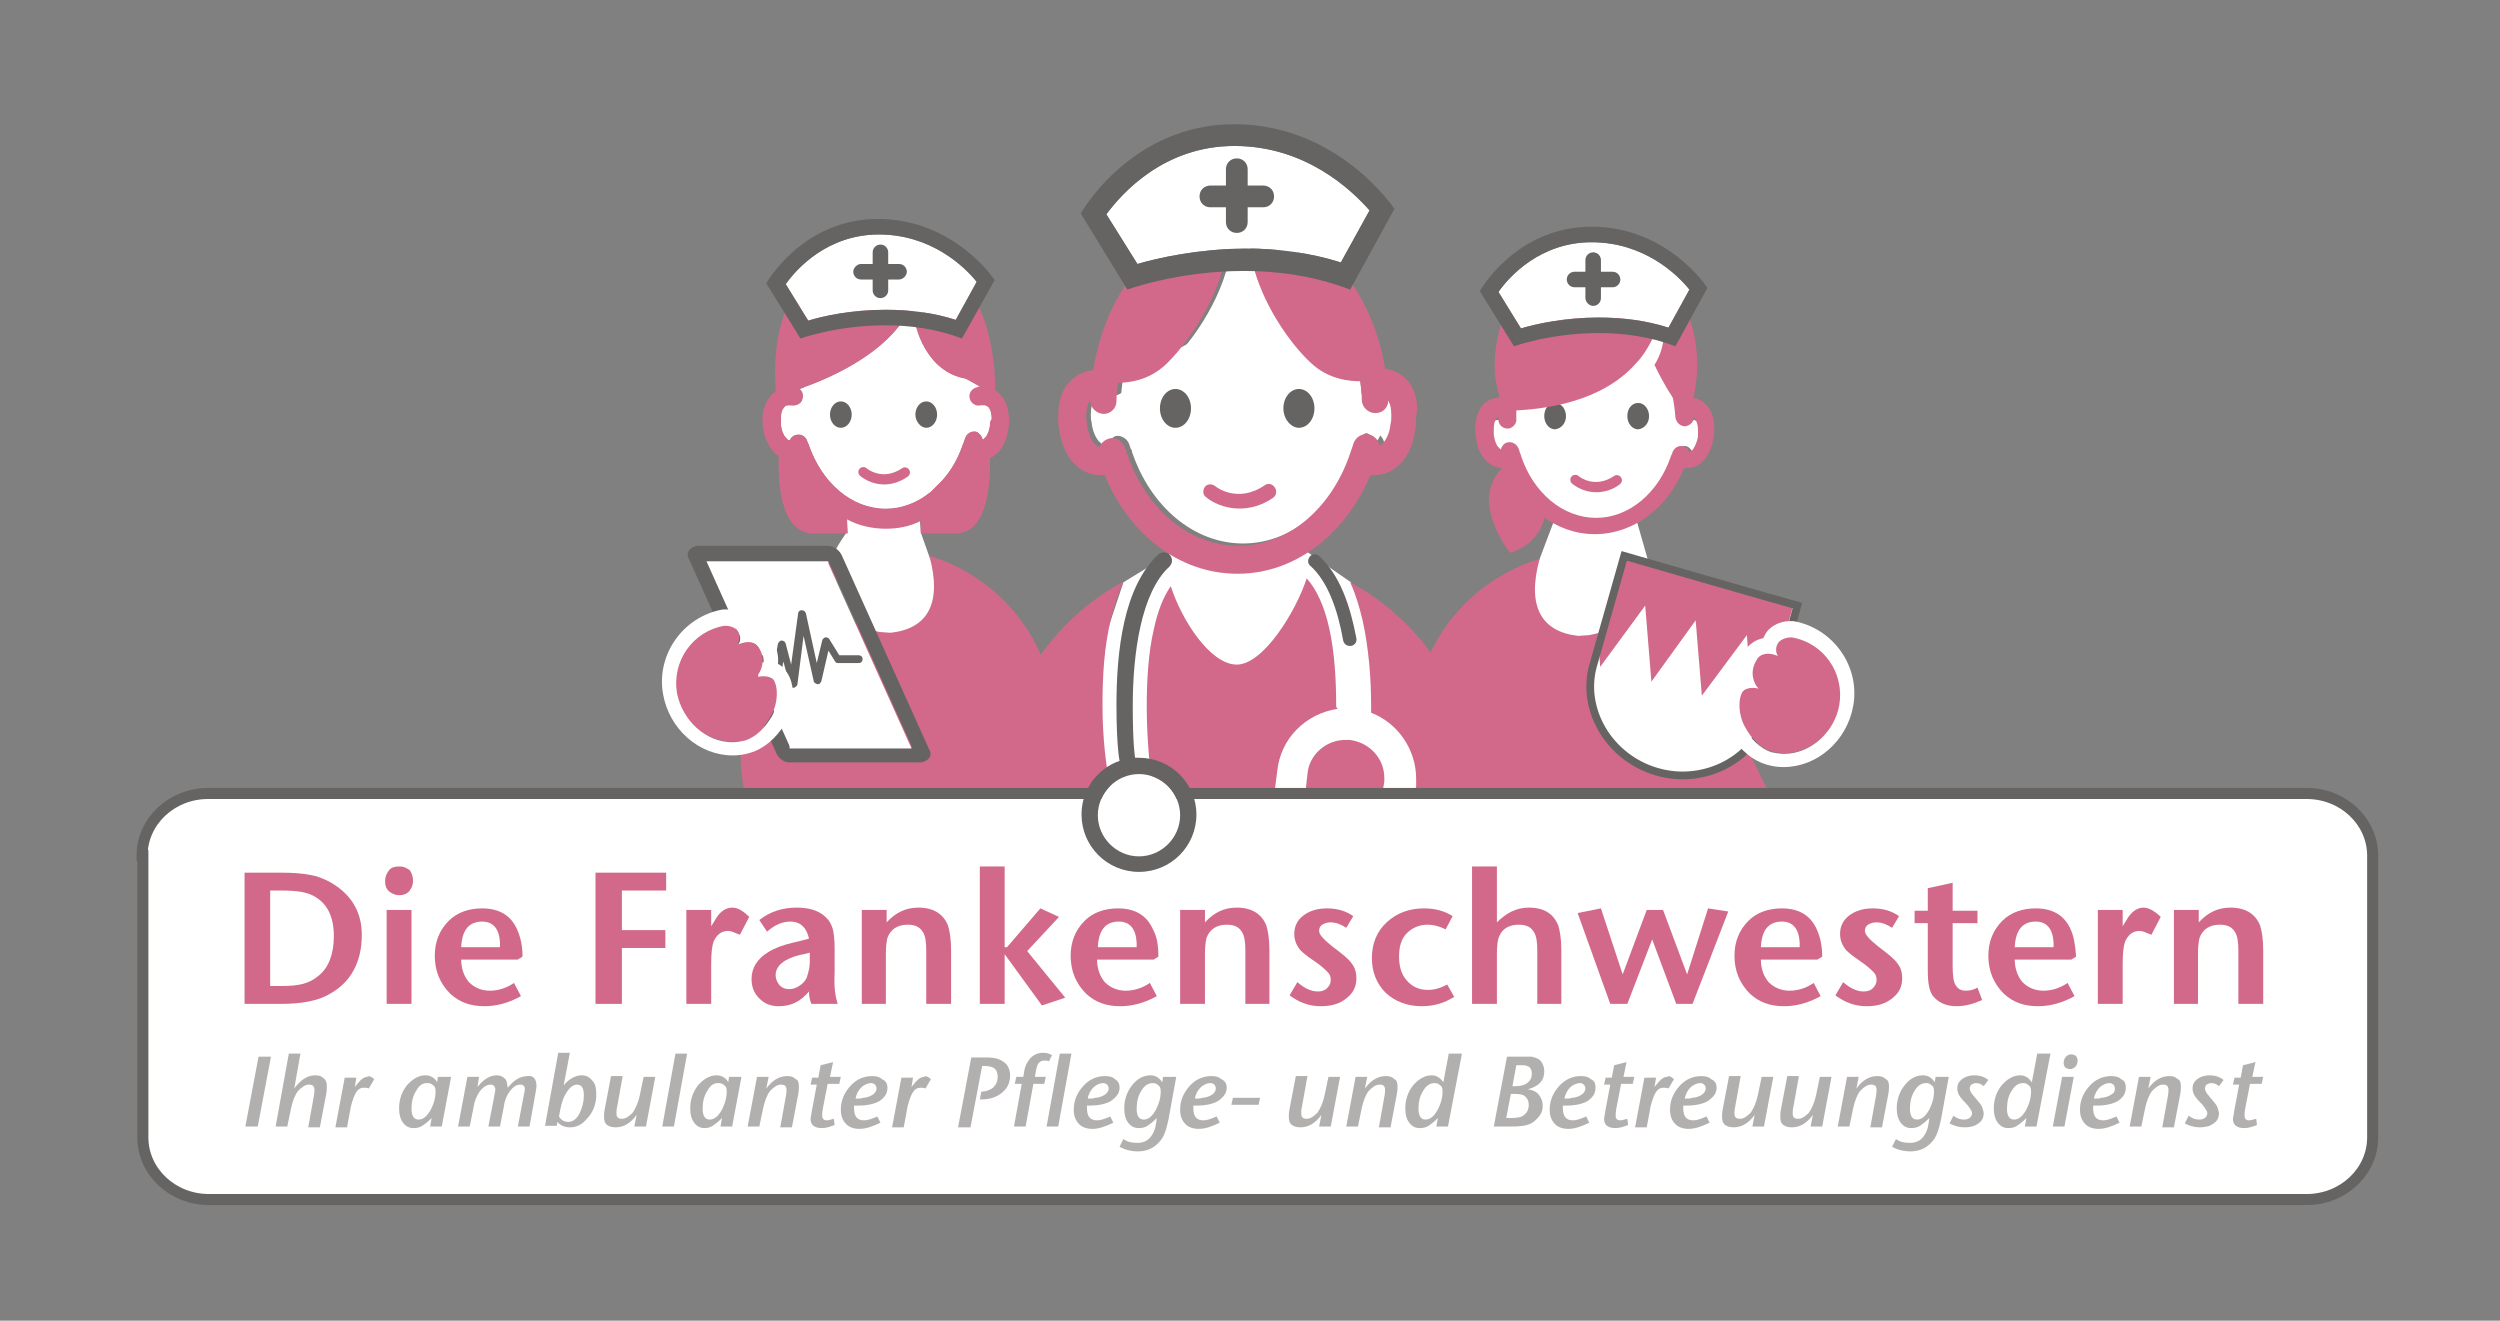 <?xml version="1.0" encoding="UTF-8"?>
<svg xmlns="http://www.w3.org/2000/svg" xmlns:xlink="http://www.w3.org/1999/xlink" version="1.1" id="Ebene_1" x="0px" y="0px" viewBox="0 0 322 170.1" xml:space="preserve">
<rect x="0" y="0" width="322" height="170.1" fill="#808080" stroke="none"/>
<g>
	<path fill="#FFFFFF" d="M18.3,110.2c0-4.4,3.8-8,8.5-8h270.3c4.7,0,8.5,3.6,8.5,8v36.3c0,4.4-3.8,8-8.5,8H26.9   c-4.7,0-8.5-3.6-8.5-8V110.2z"></path>
</g>
<polygon fill="#FFFFFF" points="144.7,75 150.9,71.2 168.1,70.9 174,75 186.2,96.2 185.7,105.6 161.1,107.5 137.6,105 138.3,94.2   "></polygon>
<path fill="#FFFFFF" d="M109,66.7l0.1,1.8c0,0-1.4,1.9-1.8,3.1c-0.4,1.3,5.7,12,5.7,12l4.3-1.3l5.2-6.1l-2.8-4.5l-1.1-3.1l-0.2-2.8  L109,66.7z"></path>
<path fill="#FFFFFF" d="M200.3,66.7l-2,5.3c0,0-1.6,3.4-2,4.5c-0.4,1.3-2.4,10.7-2.4,10.7l12.7-5l5.2-6.1l1.7,0.4l-2.8-9.8l-3-1  L200.3,66.7z"></path>
<g>
	<path fill="#D2698A" d="M135.5,89.7c-1.1-8.6-7.7-15.7-15.8-18.1c1.7,6.2-0.3,9.4-5,9.9l-1.4-0.1c-4.6-0.8-6.5-3.6-5.1-9.7   c-8.3,2.4-14.5,9.8-15.3,18.6c-0.2,2.1,1.8,2,1.8,2h4c0.6-1.4-3.3-2.8-3.3-2.8s-0.5,12.9,1,12.9c1.5,0,25.9-0.7,27.9-0.7   s7.4-0.1,10.1,0.7l-1-10.1C133.2,92.3,135.8,92.5,135.5,89.7"></path>
</g>
<g>
	<path fill="#656463" d="M119.8,96.8l-11.3-25.1c-0.3-0.8-1.1-1.4-1.9-1.4H90c-0.9,0-1.6,0.7-1.4,1.4l11.3,25.1   c0.3,0.9,1.1,1.4,1.8,1.4h16.8C119.2,98.2,120.1,97.6,119.8,96.8 M101.8,96.3L101.8,96.3l-0.1-0.2l0-0.1L91,72.3h15.6   c0.1,0,0.1,0.1,0.2,0.2l10.7,23.8H101.8z"></path>
</g>
<g>
	<path fill="#FFFFFF" d="M127.5,54.7c-0.1,0.7-0.3,1.3-0.6,1.6c-0.1,0.1-0.2,0.2-0.3,0.3c-0.1-0.4-0.4-0.8-0.8-1   c-0.6-0.2-1.3,0.2-1.5,0.8c-0.2,0.5-0.2,0.7-0.3,0.8c-0.6,1.8-1.5,3.4-2.7,4.7l-1.4,1.4c-1.7,1.4-3.7,2.2-5.8,2.2   c-4.4,0-8.2-3.3-9.9-8.2c0-0.1,0-0.1-0.1-0.2c0-0.1-0.1-0.2-0.1-0.3c-0.2-0.6-0.8-1-1.5-0.8c-0.4,0.1-0.7,0.4-0.8,0.7   c-0.2,0-0.3-0.2-0.5-0.4c-0.3-0.3-0.5-0.9-0.6-1.6c0-0.2,0-0.5,0-0.7c0-0.6,0.1-1.1,0.3-1.4c0.2-0.3,0.3-0.4,0.6-0.4   c0.1,0,0.1,0,0.2,0c0.1,0,0.2,0,0.3,0c0.6,0.1,1.3-0.3,1.4-0.9c0.1-0.5-0.1-0.9-0.4-1.2c3.8-1.3,10.3-4.2,13.4-8.9   c0,0,1.3-2,1.8-3.5c0.1-0.4,0.7-1.1,1.3-0.8c0.6,0.3,0.1,2.6-1.6,4.9c0,0,1.2,6.1,6.5,7l1.8,1c-0.1,0-0.3,0-0.4,0.1   c-0.6,0.1-1.1,0.8-0.9,1.4c0.1,0.6,0.8,1.1,1.4,0.9c0.1,0,0.2,0,0.3,0l0.2,0c0.3,0.1,0.4,0.1,0.6,0.4c0.2,0.3,0.3,0.8,0.3,1.4   C127.5,54.2,127.5,54.4,127.5,54.7"></path>
</g>
<g>
	<path fill="#FFFFFF" d="M106.6,72.3H91l10.7,23.8l0,0.1l0,0.1l0,0.1h15.7l-10.7-23.8C106.7,72.4,106.7,72.3,106.6,72.3"></path>
</g>
<g>
	<path fill="#1D1D1B" d="M102,53.7c-0.7,0-1.2-0.6-1.1-1.3c0.1-2.1,0.5-4.2,1.2-6.1v0c0.2-0.6,0.9-1,1.5-0.7c0.6,0.2,1,0.9,0.7,1.5   c-0.6,1.7-1,3.6-1.1,5.4C103.3,53.2,102.7,53.7,102,53.7L102,53.7"></path>
</g>
<g>
	<path fill="#D2698A" d="M124.8,52.5c-0.1-2.1-0.5-4.2-1.3-6c-0.2-0.6,0.1-1.3,0.7-1.6s1.3,0.1,1.6,0.7c0.8,2.1,1.3,4.4,1.4,6.8   c0,0.7-0.5,1.2-1.1,1.3l-0.1,0C125.4,53.7,124.8,53.2,124.8,52.5"></path>
</g>
<g>
	<path fill="#D2698A" d="M129.3,51.4c-0.3-0.4-0.6-0.8-1.1-1.1c0-3.4-0.7-18.3-13.5-18.3c-15,0-15.1,12.9-14.8,18.4   c-0.4,0.3-0.8,0.7-1,1.1c-0.5,0.8-0.7,1.7-0.7,2.6c0,0.3,0,0.7,0.1,1c0.1,1,0.5,2,1.1,2.8c0.2,0.3,0.6,0.6,0.9,0.9   c-0.1,2.5,0,9.9,4.4,9.9h4.5l-0.1-1.8c1.5,0.8,3.2,1.2,5,1.2c1.6,0,3.1-0.3,4.5-1l0,1.6h4.5c4.3,0,4.5-7.1,4.4-9.7   c0.5-0.2,1-0.6,1.3-1c0.6-0.8,0.9-1.7,1.1-2.8c0-0.3,0.1-0.7,0.1-1C129.9,53.1,129.8,52.2,129.3,51.4 M127.5,54.7   c-0.1,0.7-0.3,1.3-0.6,1.6c-0.1,0.1-0.2,0.2-0.3,0.3c-0.1-0.4-0.4-0.8-0.8-1c-0.6-0.2-1.3,0.2-1.5,0.8c-0.2,0.5-0.2,0.7-0.3,0.8   c-0.6,1.8-1.5,3.4-2.7,4.7l-1.4,1.4c-1.7,1.4-3.7,2.2-5.8,2.2c-4.4,0-8.2-3.3-9.9-8.2c0-0.1,0-0.1-0.1-0.2c0-0.1-0.1-0.2-0.1-0.3   c-0.2-0.6-0.8-1-1.5-0.8c-0.4,0.1-0.7,0.4-0.8,0.7c-0.2,0-0.3-0.2-0.5-0.4c-0.3-0.3-0.5-0.9-0.6-1.6c0-0.2,0-0.5,0-0.7   c0-0.6,0.1-1.1,0.3-1.4c0.2-0.3,0.3-0.4,0.6-0.4c0.1,0,0.1,0,0.2,0c0.1,0,0.2,0,0.3,0c0.6,0.1,1.3-0.3,1.4-0.9   c0.1-0.5-0.1-0.9-0.4-1.2c3.8-1.3,10.3-4.2,13.4-8.9c0,0,1.3-2,1.8-3.5c0.1-0.4,0.7-1.1,1.3-0.8c0.6,0.3,0.1,2.6-1.6,4.9   c0,0,1.2,6.1,6.5,7l1.8,1c-0.1,0-0.3,0-0.4,0.1c-0.6,0.1-1.1,0.8-0.9,1.4c0.1,0.6,0.8,1.1,1.4,0.9c0.1,0,0.2,0,0.3,0l0.2,0   c0.3,0.1,0.4,0.1,0.6,0.4c0.2,0.3,0.3,0.8,0.3,1.4C127.5,54.2,127.5,54.4,127.5,54.7"></path>
</g>
<g>
	<path fill="#656463" d="M110.6,85.4c0.3,0,0.5-0.2,0.5-0.5c0-0.3-0.2-0.5-0.5-0.5h-2.5l-1.3-2.1c-0.1-0.2-0.5-0.3-0.7-0.1   c-0.1,0.1-0.2,0.2-0.2,0.3l-0.7,2.9l-1.4-6.4c-0.1-0.3-0.3-0.4-0.6-0.4c-0.2,0-0.4,0.2-0.4,0.4l-0.9,6.6l-0.7-2.7   c-0.1-0.3-0.3-0.4-0.6-0.4c-0.2,0.1-0.3,0.2-0.4,0.4l-0.5,2.8l-0.5-1c-0.1-0.2-0.3-0.3-0.4-0.3H96c-0.2-0.3-0.5-0.5-0.9-0.5   c-0.6,0-1,0.5-1,1c0,0.6,0.5,1,1,1c0.4,0,0.8-0.2,0.9-0.6h2.5l1,2.1h0c0.1,0.1,0.2,0.2,0.4,0.3c0.3,0.1,0.5-0.1,0.6-0.4l0.4-2.1   l0.8,3h0c0,0.2,0.2,0.3,0.4,0.4c0.3,0,0.5-0.2,0.6-0.4l0.8-6.3l1.3,5.8c0,0.2,0.2,0.3,0.4,0.4c0.3,0.1,0.5-0.1,0.6-0.4l0.9-3.9   l0.8,1.3c0.1,0.2,0.2,0.3,0.4,0.3H110.6z"></path>
</g>
<g>
	<path fill="#D2698A" d="M98.2,87c-0.4,0-0.7,0.1-0.7,0.1c0.5-0.6,1.2-2.1,0.3-3.6c-0.4-0.7-1-0.9-1.5-0.9c-0.7,0-1.3,0.3-1.3,0.3   c0.3-0.4,0.4-1.3-0.2-1.9c-0.4-0.4-1.1-0.5-1.4-0.5c-0.1,0-0.2,0-0.2,0c-4.1,0.7-6.8,4.6-6.1,8.7c0.6,3.5,3.7,6.3,7.1,6.3   c0.5,0,1.1-0.1,1.6-0.2c1.6-0.4,2.8-1.8,3.5-3.1c0.9-1.5,1-3.7,0.3-4.7C99.3,87.1,98.7,87,98.2,87"></path>
</g>
<g>
	<path fill="#FFFFFF" d="M101.2,86.4c-0.3-0.4-0.6-0.7-1-0.9c0.1-1-0.1-2-0.7-3c-0.6-1-1.5-1.6-2.5-1.8c-0.2-0.4-0.4-0.8-0.7-1.1   c-0.9-0.9-2.1-1.1-2.7-1.1c-0.2,0-0.3,0-0.3,0l-0.1,0l-0.1,0c-5.1,0.9-8.6,5.8-7.7,10.9c0.8,4.5,4.6,7.9,9,7.9   c0.7,0,1.4-0.1,2.1-0.3c1.8-0.5,3.4-1.8,4.7-3.9C102.4,91,102.5,88,101.2,86.4 M99.4,92.3c-0.8,1.3-1.9,2.6-3.5,3.1   c-0.5,0.1-1.1,0.2-1.6,0.2c-3.4,0-6.4-2.8-7.1-6.3c-0.7-4.1,2-8,6.1-8.7c0,0,0.1,0,0.2,0c0.3,0,0.9,0.1,1.4,0.5   c0.6,0.6,0.5,1.5,0.2,1.9c0,0,0.6-0.3,1.3-0.3c0.5,0,1.2,0.2,1.5,0.9c0.9,1.5,0.3,3-0.3,3.6c0,0,0.3-0.1,0.7-0.1   c0.5,0,1.1,0.1,1.5,0.6C100.4,88.5,100.3,90.7,99.4,92.3"></path>
</g>
<g>
	<path fill="#FFFFFF" d="M127.5,54.7c-0.1,0.7-0.3,1.3-0.6,1.6c-0.1,0.1-0.2,0.2-0.3,0.3c-0.1-0.4-0.4-0.8-0.8-1   c-0.6-0.2-1.3,0.2-1.5,0.8c-0.2,0.5-0.2,0.7-0.3,0.8c-0.6,1.8-1.5,3.4-2.7,4.7l-1.4,1.4c-1.7,1.4-3.7,2.2-5.8,2.2   c-4.4,0-8.2-3.3-9.9-8.2c0-0.1,0-0.1-0.1-0.2c0-0.1-0.1-0.2-0.1-0.3c-0.2-0.6-0.8-1-1.5-0.8c-0.4,0.1-0.7,0.4-0.8,0.7   c-0.2,0-0.3-0.2-0.5-0.4c-0.3-0.3-0.5-0.9-0.6-1.6c0-0.2,0-0.5,0-0.7c0-0.6,0.1-1.1,0.3-1.4c0.2-0.3,0.3-0.4,0.6-0.4   c0.1,0,0.1,0,0.2,0c0.1,0,0.2,0,0.3,0c0.6,0.1,1.3-0.3,1.4-0.9c0.1-0.5-0.1-0.9-0.4-1.2c3.8-1.3,10.3-4.2,13.4-8.9   c0,0,1.3-2,1.8-3.5c0.1-0.4,0.7-1.1,1.3-0.8c0.6,0.3,0.1,2.6-1.6,4.9c0,0,1.2,6.1,6.5,7l1.8,1c-0.1,0-0.3,0-0.4,0.1   c-0.6,0.1-1.1,0.8-0.9,1.4c0.1,0.6,0.8,1.1,1.4,0.9c0.1,0,0.2,0,0.3,0l0.2,0c0.3,0.1,0.4,0.1,0.6,0.4c0.2,0.3,0.3,0.8,0.3,1.4   C127.5,54.2,127.5,54.4,127.5,54.7"></path>
</g>
<g>
	<path fill="#D2698A" d="M113.9,62.4c-1.4,0-2.5-0.6-3.1-1.1c-0.3-0.2-0.3-0.7-0.1-0.9c0.2-0.3,0.7-0.3,0.9-0.1   c0.1,0.1,2.1,1.7,4.6,0c0.3-0.2,0.7-0.1,0.9,0.2c0.2,0.3,0.1,0.7-0.2,0.9C115.9,62.1,114.8,62.4,113.9,62.4"></path>
</g>
<g>
	<path fill="#4B2541" d="M112.4,37.4v-4.9c0-0.6,0.5-1,1-1c0.6,0,1,0.5,1,1v4.9c0,0.6-0.5,1-1,1C112.8,38.4,112.4,37.9,112.4,37.4"></path>
</g>
<g>
	<path fill="#4B2541" d="M110.9,36c-0.6,0-1-0.5-1-1s0.5-1,1-1h4.9c0.6,0,1,0.5,1,1s-0.5,1-1,1H110.9z"></path>
</g>
<g>
	<path fill="#FFFFFF" d="M104.1,41.3l-2.9-4.7c1.4-2,5.4-6.4,12-6.4c6.7,0,11,4.1,12.6,6.1l-2.7,4.9c-2.8-0.9-5.8-1.3-9-1.3   C109.7,39.9,106,40.7,104.1,41.3"></path>
</g>
<g>
	<path fill="#FFFFFF" d="M178.3,54.3c-0.1,1-0.5,1.8-0.8,2.3c-0.2,0.2-0.3,0.3-0.5,0.4c-0.1-0.6-0.5-1.1-1.2-1.3   c-0.9-0.3-1.8,0.2-2.1,1.1c-0.2,0.7-0.3,1-0.4,1.1c-0.8,2.5-2.1,4.7-3.7,6.5l-1.9,1.9c-2.3,1.9-5.1,3-8,3c-6,0-11.3-4.5-13.6-11.2   c0-0.1-0.1-0.1-0.1-0.3c0-0.1-0.1-0.3-0.1-0.5c-0.2-0.9-1.2-1.4-2-1.2c-0.5,0.1-0.9,0.5-1.1,1c-0.2-0.1-0.4-0.2-0.7-0.5   c-0.3-0.4-0.7-1.3-0.8-2.3c0-0.3-0.1-0.6-0.1-0.9c0-0.8,0.2-1.5,0.4-1.9c0.3-0.4,0.4-0.5,0.9-0.6c0.1,0,0.2,0,0.2,0   c0.1,0,0.2,0,0.4,0c0.9,0.2,1.8-0.4,2-1.3c0.1-0.6-0.1-1.2-0.6-1.6c5.3-1.8,14.1-5.7,18.4-12.3c0,0,1.8-2.8,2.4-4.9   c0.2-0.6,1-1.5,1.8-1.1c0.9,0.5,0.2,3.6-2.2,6.8c0,0,1.7,8.4,9,9.6l2.5,1.4c-0.2,0-0.4,0-0.6,0.1c-0.9,0.2-1.5,1.1-1.3,2   c0.2,0.9,1.1,1.5,2,1.3c0.1,0,0.2,0,0.4,0c0.1,0,0.1,0,0.2,0c0.4,0.1,0.6,0.2,0.8,0.6c0.2,0.4,0.4,1.1,0.4,1.9   C178.4,53.6,178.4,54,178.3,54.3"></path>
</g>
<g>
	<path fill="#FFFFFF" d="M178.8,51.5c-0.1,0.9-0.8,1.6-1.6,1.6l-0.1,0c-0.9,0-1.7-0.7-1.7-1.7c0-0.8-0.1-1.6-0.2-2.4   c-1.1,0-4-0.1-6.4-2.4c-2.9-2.7-7.2-8.9-7.8-15c-0.4,0-0.8-0.1-1.2-0.1c-0.4,0-0.8,0-1.2,0.1c-0.6,6.1-4.9,12.3-7.8,15   c-2.3,2.2-5.1,2.4-6.2,2.4c-0.1,0.8-0.2,1.6-0.2,2.4c-0.1,1-0.9,1.7-1.8,1.6c-0.9-0.1-1.6-0.8-1.6-1.8c0,0.1-0.1,0.1-0.1,0.2   c-0.2,0.4-0.4,1.1-0.4,2c0,0.3,0,0.7,0.1,1c0.1,1.1,0.5,1.9,0.9,2.4c0.3,0.3,0.5,0.5,0.7,0.5c0.2-0.5,0.6-0.9,1.2-1.1   c0.9-0.3,1.9,0.3,2.1,1.2c0.1,0.2,0.1,0.4,0.2,0.5c0.1,0.1,0.1,0.1,0.1,0.3c2.4,7.1,8,11.8,14.3,11.8c6.3,0,11.9-4.7,14.4-11.9   c0-0.1,0.2-0.4,0.4-1.2c0.3-0.9,1.2-1.4,2.2-1.2c0.7,0.2,1.1,0.8,1.2,1.4c0.2-0.1,0.3-0.2,0.5-0.4c0.4-0.5,0.7-1.3,0.9-2.4   c0-0.3,0.1-0.7,0.1-1C179.2,52.7,179,51.9,178.8,51.5L178.8,51.5"></path>
</g>
<g>
	<path fill="#656463" d="M169.9,71.6c-0.4-0.3-0.9-0.3-1.2,0.1c-0.3,0.4-0.3,0.9,0.1,1.2c2.2,2,3.5,5.6,4.2,9.6   c0.1,0.4,0.4,0.7,0.9,0.7l0.1,0c0.5-0.1,0.8-0.5,0.7-1h0C173.9,78,172.6,74.1,169.9,71.6"></path>
</g>
<g>
	<path fill="#D2698A" d="M181.8,49.7c-0.7-1.1-1.9-2.1-3.4-2.2h0c-0.7-4.4-2.4-8.5-4.9-11.9c-0.1,0-0.1,0-0.2,0c-4-0.7-8-1.5-12-1.9   c1.2,5.4,4.9,10.6,7.5,13c2.4,2.3,5.3,2.4,6.4,2.4c0.1,0.8,0.2,1.6,0.2,2.4c0,0.9,0.8,1.7,1.7,1.7l0.1,0c0.9,0,1.6-0.7,1.6-1.6l0,0   c0.3,0.4,0.4,1.1,0.4,2c0,0.3,0,0.7-0.1,1c-0.1,1.1-0.5,1.9-0.9,2.4c-0.2,0.2-0.3,0.3-0.5,0.4c-0.1-0.6-0.6-1.2-1.2-1.4   c-0.9-0.3-1.9,0.2-2.2,1.2c-0.2,0.7-0.4,1.1-0.4,1.2c-2.4,7.1-8,11.9-14.4,11.9c-6.3,0-11.9-4.7-14.3-11.8   c-0.1-0.1-0.1-0.1-0.1-0.3c0-0.1-0.1-0.3-0.2-0.5c-0.3-0.9-1.2-1.5-2.1-1.2c-0.6,0.2-1,0.6-1.2,1.1c-0.2-0.1-0.4-0.2-0.7-0.5   c-0.4-0.5-0.7-1.3-0.9-2.4c0-0.3-0.1-0.7-0.1-1c0-0.9,0.2-1.6,0.4-2c0.1-0.1,0.1-0.1,0.1-0.2c0,0.9,0.7,1.7,1.6,1.8   c1,0.1,1.8-0.7,1.8-1.6c0-0.8,0.1-1.6,0.2-2.4c1.2,0,3.9-0.2,6.2-2.4c2.6-2.5,6.3-7.7,7.5-13.2c-3.7-0.1-7.4,0.3-11,1.6   c-0.3,0.1-0.6,0.1-0.8,0.1c-0.1,0.1-0.2,0.2-0.3,0.4c-2.5,3.4-4.1,7.5-4.8,11.9l-0.2,0c-1.5,0.2-2.7,1.1-3.4,2.2   c-0.7,1.1-0.9,2.5-0.9,3.8c0,0.5,0,1,0.1,1.5c0.2,1.5,0.7,2.9,1.5,4c0.8,1.1,2.2,2,3.8,2h0.1c0.2,0,0.3,0,0.5,0   c3,7.4,9.4,12.7,17.1,12.7c7.6,0,14-5.3,17.1-12.7c0.2,0,0.3,0,0.4,0h0.1c1.6,0,2.9-0.8,3.8-2c0.9-1.1,1.3-2.5,1.5-4   c0.1-0.5,0.1-1,0.1-1.5C182.7,52.2,182.4,50.9,181.8,49.7"></path>
</g>
<g>
	<path fill="#D2698A" d="M159.6,65.5c-1.9,0-3.5-0.8-4.3-1.5c-0.4-0.3-0.4-0.9-0.1-1.3c0.3-0.4,0.9-0.4,1.3-0.1   c0.1,0.1,2.9,2.3,6.4-0.1c0.4-0.3,1-0.2,1.3,0.3c0.3,0.4,0.2,1-0.2,1.3C162.4,65.2,160.9,65.5,159.6,65.5"></path>
</g>
<g>
	<path fill="#4B2541" d="M157.9,28.6v-6.8c0-0.8,0.6-1.4,1.4-1.4c0.8,0,1.4,0.6,1.4,1.4v6.8c0,0.8-0.6,1.4-1.4,1.4   C158.5,30,157.9,29.4,157.9,28.6"></path>
</g>
<g>
	<path fill="#4B2541" d="M155.9,26.7c-0.8,0-1.4-0.6-1.4-1.4c0-0.8,0.6-1.4,1.4-1.4h6.8c0.8,0,1.4,0.6,1.4,1.4   c0,0.8-0.6,1.4-1.4,1.4H155.9z"></path>
</g>
<g>
	<path fill="#FFFFFF" d="M146.5,34l-4-6.4c2-2.7,7.4-8.8,16.5-8.8c9.2,0,15.1,5.7,17.4,8.3l-3.7,6.7c-3.8-1.2-8-1.8-12.4-1.8   C154.2,32.1,149.2,33.2,146.5,34"></path>
</g>
<g>
	<path fill="#D2698A" d="M143,101.4c0-0.2-0.1-0.4-0.1-0.6c-0.4-2-0.9-5.6-0.9-10c0-3.6,0.2-7.5,1.1-11.1c0.4-1.6,0.9-3.3,1.6-4.8   c-6.5,3.5-11.5,9.2-14.3,16.1l0,0.1c-0.2,0.5-0.3,0.9-0.5,1.4l-0.1,0.2c0,0.1-0.1,0.3-0.1,0.4l0,0c-0.6,2-1.1,4.1-1.3,6.2   c-0.3,3,2.6,2.9,2.6,2.9h5.8c1.5-1.2,4.2-0.6,6.3-0.1l0,0l0.1,0l0,0v0l0,0C143.2,102.2,143.1,101.9,143,101.4"></path>
</g>
<g>
	<path fill="#D2698A" d="M172.1,90.9c0-3.3-0.2-6.9-0.9-10c-0.6-2.7-1.6-5-2.9-6.4c-1.4,4.3-5.6,11.1-9,11.1   c-3.4,0-7.1-5.7-8.5-10.1c-1,1.4-1.7,3.3-2.2,5.6c-0.7,3-0.9,6.6-0.9,9.9c0,4.6,0.5,8.6,0.7,10.4c0.1,0.5,0.1,1,0.2,1.1h15.5   l0.4-3.1c0.4-4.3,3.7-7.5,7.8-8.1C172.1,91.1,172.1,91,172.1,90.9"></path>
</g>
<g>
	<path fill="#D2698A" d="M190.1,98.6c-1.3-10.2-7.5-18.9-16.2-23.6c0.7,1.5,1.2,3.2,1.6,4.9c0.8,3.6,1.1,7.5,1.1,11   c0,0.3,0,0.6,0,0.9c3.4,1.3,5.8,4.7,5.8,8.5c0,0.3,0,0.6,0,0.9l0,0l-0.2,1.2h4.6C186.8,102.4,190.6,102.6,190.1,98.6"></path>
</g>
<g>
	<path fill="#D2698A" d="M173.8,95.3c-0.2,0-0.3,0-0.5,0c-2.5,0-4.7,1.9-4.9,4.4l0,0l-0.3,2.7h9.9l0.3-1.7c0-0.2,0-0.3,0-0.5   C178.3,97.7,176.4,95.6,173.8,95.3"></path>
</g>
<g>
	<path fill="#D2698A" d="M182.5,90.1c1.1-8.6,7.7-15.7,15.8-18.1c-1.7,6.2,0.3,9.4,5,9.9l1.4-0.1c4.6-0.8,6.5-3.6,5.1-9.7   c8.3,2.4,14.5,9.8,15.3,18.6c0.2,2.1-1.8,2-1.8,2l4.8,10c-0.6-1.4-8-0.7-8-0.7s-3.1,0.3-4.6,0.3s-24.4,0.1-26.4,0.1   c-2,0,0-11.2-0.7-9.7h-3.7C184.8,92.7,182.2,92.8,182.5,90.1"></path>
</g>
<g>
	<path fill="#FFFFFF" d="M219,56.6c-0.1,0.7-0.3,1.3-0.6,1.6c-0.1,0.1-0.2,0.2-0.3,0.3c-0.1-0.4-0.4-0.8-0.8-1   c-0.6-0.2-1.3,0.2-1.5,0.8c-0.2,0.5-0.2,0.7-0.3,0.8c-0.6,1.8-1.5,3.4-2.7,4.7l-1.4,1.4c-1.7,1.4-3.7,2.2-5.8,2.2   c-4.4,0-8.2-3.3-9.9-8.2c0-0.1,0-0.1-0.1-0.2c0-0.1-0.1-0.2-0.1-0.3c-0.2-0.6-0.8-1-1.5-0.8c-0.4,0.1-0.7,0.4-0.8,0.7   c-0.2,0-0.3-0.2-0.5-0.4c-0.3-0.3-0.5-0.9-0.6-1.6c0-0.2-0.1-0.5-0.1-0.7c0-0.6,0.1-1.1,0.3-1.4c0.2-0.3,0.3-0.4,0.6-0.4l0.2,0   c0.1,0,0.2,0,0.3,0c0.6,0.1,1.3-0.3,1.4-0.9c0.1-0.5-0.1-0.9-0.4-1.2c3.8-1.3,10.3-4.2,13.4-8.9c0,0,1.3-2,1.8-3.5   c0.1-0.4,0.7-1.1,1.3-0.8c0.6,0.3,0.1,2.6-1.6,4.9c0,0,1-3.2,6.3-2.3l2,10.3c-0.1,0-0.3,0-0.4,0.1c-0.6,0.1-1.1,0.8-0.9,1.4   c0.1,0.6,0.8,1.1,1.4,0.9c0.1,0,0.2,0,0.3,0l0.2,0c0.3,0.1,0.4,0.1,0.6,0.4c0.2,0.3,0.3,0.8,0.3,1.4C219.1,56.1,219,56.3,219,56.6"></path>
</g>
<g>
	<g>
		<path fill="#656463" d="M106.9,53.4c0-0.9,0.6-1.7,1.4-1.7c0.8,0,1.4,0.8,1.4,1.7c0,0.9-0.6,1.7-1.4,1.7    C107.5,55.1,106.9,54.3,106.9,53.4"></path>
	</g>
	<g>
		<path fill="#656463" d="M117.9,53.4c0-0.9,0.6-1.7,1.4-1.7c0.8,0,1.4,0.8,1.4,1.7c0,0.9-0.6,1.7-1.4,1.7    C118.6,55.1,117.9,54.3,117.9,53.4"></path>
	</g>
	<g>
		<path fill="#656463" d="M149.4,52.6c0-1.4,0.9-2.5,2-2.5c1.1,0,2,1.1,2,2.5c0,1.4-0.9,2.5-2,2.5C150.3,55.1,149.4,54,149.4,52.6"></path>
	</g>
	<g>
		<path fill="#656463" d="M165.3,52.6c0-1.4,0.9-2.5,2-2.5c1.1,0,2,1.1,2,2.5c0,1.4-0.9,2.5-2,2.5C166.3,55.1,165.3,54,165.3,52.6"></path>
	</g>
	<g>
		<path fill="#656463" d="M212.4,53.6c0-0.9-0.6-1.7-1.4-1.7c-0.8,0-1.4,0.7-1.4,1.7c0,0.9,0.6,1.7,1.4,1.7    C211.8,55.2,212.4,54.5,212.4,53.6"></path>
	</g>
	<g>
		<path fill="#656463" d="M201.7,53.6c0-0.9-0.6-1.7-1.4-1.7c-0.8,0-1.4,0.7-1.4,1.7c0,0.9,0.6,1.7,1.4,1.7    C201.1,55.2,201.7,54.5,201.7,53.6"></path>
	</g>
</g>
<g>
	<path fill="#D2698A" d="M199.1,66c0,0-0.4,4-4.6,5.2c0,0-5.9-7.3-0.3-11.5C194.2,59.7,197.2,65.1,199.1,66"></path>
</g>
<g>
	<path fill="#D2698A" d="M205.5,33.1c9,0,13.1,6.3,13.1,14c0,2.8-0.8,5.5-1,6.5c-0.4,0-2.3-2-4.5-6.6c0.8-1.3,1-2.3,1.2-3.4   c0.2-1.1-0.7-1.5-1.3-0.3c-0.7,1.5-1.5,2.7-2.2,3.4c-4.4,5.1-11.9,6.1-16.6,6.2c-0.8,0-0.9-0.4-1-1.5c-0.3-1.3-0.7-2.5-0.7-4.4   C192.7,39.4,196.8,33.1,205.5,33.1"></path>
</g>
<g>
	<path fill="#D2698A" d="M218.2,53.7c0,0.6-0.5,1.1-1.1,1.2l-0.1,0c-0.6,0-1.1-0.5-1.2-1.1c-0.1-1.3-0.3-2.6-0.6-3.8   c-0.2-0.6,0.2-1.3,0.8-1.4c0.6-0.2,1.3,0.2,1.4,0.8h0c0.1,0.6,0.3,1.2,0.4,1.8l0.1,0c1,0.1,1.8,0.7,2.3,1.5   c0.5,0.8,0.6,1.7,0.6,2.6c0,0.3,0,0.7-0.1,1c-0.1,1-0.5,2-1,2.7c-0.6,0.8-1.5,1.3-2.5,1.3h0c-0.1,0-0.2,0-0.3,0   c-2,5-6.4,8.5-11.5,8.5c-5.1,0-9.4-3.6-11.5-8.5c-0.1,0-0.2,0-0.3,0h0c-1,0-2-0.6-2.5-1.3c-0.6-0.8-0.9-1.7-1-2.7   c0-0.3-0.1-0.7-0.1-1c0-0.9,0.2-1.8,0.6-2.6c0.5-0.8,1.3-1.4,2.3-1.5c0.1,0,0.2,0,0.3,0c0.1-0.2,0.1-0.4,0.2-0.6   c0.2-0.6,0.4-1,0.5-1.3c0.1-0.6,0.8-1,1.4-0.9c0.6,0.1,1,0.8,0.9,1.4c-0.2,0.7-0.4,1.1-0.6,1.6c-0.2,0.5-0.3,0.9-0.3,1.7   c0,0.2,0,0.5,0,0.8c0.1,0.6-0.4,1.2-1,1.3l-0.1,0c-0.6,0-1.1-0.4-1.2-1v0c0-0.2,0-0.4,0-0.6c-0.1,0.1-0.2,0.2-0.3,0.3   c-0.2,0.3-0.3,0.8-0.3,1.4c0,0.2,0,0.4,0,0.7c0.1,0.7,0.3,1.3,0.6,1.6c0.1,0.1,0.2,0.2,0.3,0.3c0.1-0.4,0.4-0.8,0.8-0.9   c0.6-0.2,1.3,0.2,1.5,0.8c0.1,0.2,0.1,0.4,0.2,0.6c0.1,0.2,0.1,0.2,0.1,0.3c1.6,4.8,5.4,8,9.7,8c4.2,0,8-3.2,9.6-7.9   c0-0.1,0-0.1,0.1-0.2c0-0.1,0.1-0.2,0.1-0.3c0.2-0.6,0.8-1,1.4-0.8c0.4,0.1,0.7,0.4,0.8,0.7c0.2,0,0.3-0.1,0.5-0.4   c0.2-0.3,0.5-0.9,0.6-1.6c0-0.2,0-0.5,0-0.7c0-0.6-0.1-1.1-0.3-1.4L218.2,53.7"></path>
</g>
<g>
	<path fill="#D2698A" d="M205.6,63.4c-1.4,0-2.5-0.6-3.1-1.1c-0.3-0.2-0.3-0.7-0.1-0.9c0.2-0.3,0.7-0.3,0.9-0.1   c0.1,0.1,2.1,1.7,4.6,0c0.3-0.2,0.7-0.1,0.9,0.2c0.2,0.3,0.1,0.7-0.2,0.9C207.7,63.1,206.6,63.4,205.6,63.4"></path>
</g>
<g>
	<path fill="#4B2541" d="M204.2,38.4v-4.9c0-0.6,0.5-1,1-1c0.6,0,1,0.5,1,1v4.9c0,0.6-0.5,1-1,1C204.7,39.4,204.2,38.9,204.2,38.4"></path>
</g>
<g>
	<path fill="#4B2541" d="M202.8,37c-0.6,0-1-0.5-1-1c0-0.6,0.5-1,1-1h4.9c0.6,0,1,0.5,1,1c0,0.6-0.5,1-1,1H202.8z"></path>
</g>
<g>
	<path fill="#FFFFFF" d="M195.9,42.3l-2.9-4.7c1.4-2,5.4-6.4,12-6.4c6.7,0,11,4.1,12.6,6.1l-2.7,4.9c-2.8-0.9-5.8-1.3-9-1.3   C201.6,40.9,197.9,41.7,195.9,42.3"></path>
</g>
<g>
	<g>
		<path fill="#656463" d="M113.1,28.2c-9.8,0-14.4,8.3-14.4,8.3l4.4,7.1c0,0,4.7-1.7,10.9-1.7c3.1,0,6.5,0.4,9.9,1.7l4.2-7.5    C128.2,36.1,122.9,28.2,113.1,28.2 M104.1,41.3l-2.9-4.7c1.4-2,5.4-6.4,12-6.4c6.7,0,11,4.1,12.6,6.1l-2.7,4.9    c-2.8-0.9-5.8-1.3-9-1.3C109.7,39.9,106,40.7,104.1,41.3"></path>
	</g>
	<g>
		<path fill="#656463" d="M112.4,37.4v-4.9c0-0.6,0.5-1,1-1c0.6,0,1,0.5,1,1v4.9c0,0.6-0.5,1-1,1C112.8,38.4,112.4,37.9,112.4,37.4"></path>
	</g>
	<g>
		<path fill="#656463" d="M110.9,36c-0.6,0-1-0.5-1-1s0.5-1,1-1h4.9c0.6,0,1,0.5,1,1s-0.5,1-1,1H110.9z"></path>
	</g>
	<g>
		<path fill="#656463" d="M159,16c-13.4,0-19.8,11.5-19.8,11.5l6,9.8c0,0,6.5-2.4,15-2.4c4.3,0,9,0.6,13.7,2.4l5.7-10.4    C179.6,26.9,172.4,16,159,16 M146.5,34l-4-6.4c2-2.7,7.4-8.8,16.5-8.8c9.2,0,15.1,5.7,17.4,8.3l-3.7,6.7c-3.8-1.2-8-1.8-12.4-1.8    C154.2,32.1,149.2,33.2,146.5,34"></path>
	</g>
	<g>
		<path fill="#656463" d="M157.9,28.6v-6.8c0-0.8,0.6-1.4,1.4-1.4c0.8,0,1.4,0.6,1.4,1.4v6.8c0,0.8-0.6,1.4-1.4,1.4    C158.5,30,157.9,29.4,157.9,28.6"></path>
	</g>
	<g>
		<path fill="#656463" d="M155.9,26.7c-0.8,0-1.4-0.6-1.4-1.4c0-0.8,0.6-1.4,1.4-1.4h6.8c0.8,0,1.4,0.6,1.4,1.4    c0,0.8-0.6,1.4-1.4,1.4H155.9z"></path>
	</g>
	<g>
		<path fill="#656463" d="M205,29.2c-9.8,0-14.4,8.3-14.4,8.3l4.4,7.1c0,0,4.7-1.7,10.9-1.7c3.1,0,6.5,0.4,9.9,1.7l4.1-7.5    C220,37.1,214.8,29.2,205,29.2 M195.9,42.3l-2.9-4.7c1.4-2,5.4-6.4,12-6.4c6.7,0,11,4.1,12.6,6.1l-2.7,4.9c-2.8-0.9-5.8-1.3-9-1.3    C201.6,40.9,197.9,41.7,195.9,42.3"></path>
	</g>
	<g>
		<path fill="#656463" d="M204.2,38.4v-4.9c0-0.6,0.5-1,1-1c0.6,0,1,0.5,1,1v4.9c0,0.6-0.5,1-1,1C204.7,39.4,204.2,38.9,204.2,38.4"></path>
	</g>
	<g>
		<path fill="#656463" d="M202.8,37c-0.6,0-1-0.5-1-1c0-0.6,0.5-1,1-1h4.9c0.6,0,1,0.5,1,1c0,0.6-0.5,1-1,1H202.8z"></path>
	</g>
</g>
<g>
	<path fill="#FFFFFF" d="M231.5,78c-1.9-0.5-22.3-6.4-22.3-6.4l-4,14.1c-1.6,5.6,2,11.9,8.2,13.7c6.2,1.8,12.6-1.7,14.2-7.3   L231.5,78z"></path>
</g>
<g>
	<defs>
		<path id="SVGID_1_" d="M205.2,85.6c-1.6,5.6,2,11.9,8.2,13.7c6.2,1.8,12.6-1.7,14.2-7.3l4-14c-1.9-0.5-22.3-6.4-22.3-6.4    L205.2,85.6z"></path>
	</defs>
	<clipPath id="SVGID_00000182523305861635238910000017189845548846589337_">
		<use xlink:href="#SVGID_1_" overflow="visible"></use>
	</clipPath>
	<polygon clip-path="url(#SVGID_00000182523305861635238910000017189845548846589337_)" fill="#D2698A" points="229.7,82.5    231.9,83.1 225.7,91.5 225,81.8 219.2,89.6 218.4,79.9 212.7,87.8 211.9,78 206.1,85.9 205.4,75.5 207.5,76.1 208.7,71.8    230.9,78.2  "></polygon>
</g>
<g>
	<defs>
		<path id="SVGID_00000065064467340729746320000009905968702408873116_" d="M26.9,102.2c-4.7,0-8.5,3.6-8.5,8v36.3    c0,4.4,3.8,8,8.5,8h270.3c4.7,0,8.5-3.6,8.5-8v-36.3c0-4.4-3.8-8-8.5-8H26.9z"></path>
	</defs>
	<clipPath id="SVGID_00000132798685706889746520000007942665109581792408_">
		<use xlink:href="#SVGID_00000065064467340729746320000009905968702408873116_" overflow="visible"></use>
	</clipPath>
	
		<rect x="18.3" y="102.2" clip-path="url(#SVGID_00000132798685706889746520000007942665109581792408_)" fill="none" width="287.4" height="52.4"></rect>
</g>
<g>
	<path fill="none" stroke="#656463" stroke-width="0.999" stroke-miterlimit="3.864" d="M231.5,78c-1.9-0.5-22.3-6.4-22.3-6.4   l-4,14.1c-1.6,5.6,2,11.9,8.2,13.7c6.2,1.8,12.6-1.7,14.2-7.3L231.5,78z"></path>
</g>
<g>
	<path fill="#D2698A" d="M225.9,88.5c0.4,0,0.7,0.1,0.7,0.1c-0.5-0.6-1.2-2.1-0.3-3.6c0.4-0.7,1-0.9,1.5-0.9c0.7,0,1.3,0.3,1.3,0.3   c-0.3-0.4-0.4-1.3,0.2-1.9c0.4-0.4,1.1-0.5,1.4-0.5c0.1,0,0.2,0,0.2,0c4.1,0.7,6.8,4.6,6.1,8.7c-0.6,3.5-3.7,6.3-7.1,6.3   c-0.5,0-1.1-0.1-1.6-0.2c-1.6-0.4-2.8-1.8-3.5-3.1c-0.9-1.5-1-3.7-0.3-4.7C224.8,88.6,225.4,88.5,225.9,88.5"></path>
</g>
<g>
	<path fill="#FFFFFF" d="M222.9,87.9c0.3-0.4,0.6-0.7,1-0.9c-0.1-1,0.1-2,0.7-3c0.6-1,1.5-1.6,2.5-1.8c0.2-0.4,0.4-0.8,0.7-1.1   c0.9-0.9,2.1-1.1,2.7-1.1c0.2,0,0.3,0,0.3,0l0.1,0l0.1,0c5.1,0.9,8.6,5.8,7.7,10.9c-0.8,4.5-4.6,7.9-9,7.9c-0.7,0-1.4-0.1-2.1-0.3   c-1.8-0.5-3.4-1.8-4.7-3.9C221.7,92.5,221.6,89.5,222.9,87.9 M224.7,93.8c0.8,1.3,1.9,2.6,3.5,3.1c0.5,0.1,1.1,0.2,1.6,0.2   c3.4,0,6.5-2.8,7.1-6.3c0.7-4.1-2-8-6.1-8.7c0,0-0.1,0-0.2,0c-0.3,0-0.9,0.1-1.4,0.5c-0.6,0.6-0.5,1.5-0.2,1.9c0,0-0.6-0.3-1.3-0.3   c-0.5,0-1.2,0.2-1.5,0.9c-0.9,1.5-0.3,3,0.3,3.6c0,0-0.3-0.1-0.7-0.1c-0.5,0-1.1,0.1-1.5,0.6C223.7,90,223.7,92.2,224.7,93.8"></path>
</g>
<g>
	<g>
		<polygon fill="#B2AFAF" points="34.9,136.1 33.2,145.1 31.6,145.1 33.3,136.1   "></polygon>
	</g>
	<g>
		<path fill="#B2AFAF" d="M42.1,139.9c0,0.2,0,0.6-0.1,1.1l-0.8,4.2h-1.5l0.7-3.9c0.1-0.5,0.1-0.7,0.1-0.9c0-0.5-0.2-0.7-0.7-0.7    c-0.5,0-0.9,0.3-1.4,0.8c-0.4,0.5-0.7,1.3-0.9,2.2l-0.5,2.4h-1.5l1.7-9.4h1.5l-0.8,4.5c0.8-1.1,1.7-1.7,2.7-1.7    c0.5,0,0.8,0.1,1.1,0.4C42,139.1,42.1,139.5,42.1,139.9"></path>
	</g>
	<g>
		<path fill-rule="evenodd" clip-rule="evenodd" fill="#B2AFAF" d="M48.2,139l-0.7,1.2c-0.2-0.1-0.4-0.1-0.6-0.1    c-0.5,0-0.8,0.2-1.1,0.7c-0.2,0.4-0.4,0.9-0.6,1.7l-0.5,2.7h-1.5l1.2-6.4h1.5l-0.2,1.2l0.5-0.6c0.4-0.5,0.8-0.7,1.1-0.7    C47.5,138.5,47.9,138.7,48.2,139"></path>
	</g>
	<g>
		<path fill-rule="evenodd" clip-rule="evenodd" fill="#B2AFAF" d="M58.1,138.7l-1.2,6.4h-1.5l0.2-1.1c-0.5,0.5-0.9,0.8-1.2,1    c-0.3,0.2-0.7,0.3-1.1,0.3c-0.6,0-1-0.2-1.4-0.7c-0.3-0.4-0.5-1-0.5-1.8c0-1.1,0.3-2.1,1-3c0.7-0.8,1.5-1.3,2.4-1.3    c0.6,0,1.2,0.3,1.5,0.9l0.1-0.7H58.1z M56.1,140.5c0-0.3-0.1-0.6-0.3-0.7c-0.2-0.2-0.4-0.3-0.8-0.3c-0.6,0-1,0.3-1.4,1    c-0.4,0.6-0.6,1.4-0.6,2.3c0,0.9,0.3,1.4,0.9,1.4c0.6,0,1.1-0.4,1.6-1.3C55.9,142.1,56.1,141.4,56.1,140.5"></path>
	</g>
	<g>
		<path fill="#B2AFAF" d="M69.1,139.9c0,0.2-0.1,0.7-0.2,1.3l-0.7,3.9h-1.5l0.7-3.7c0.1-0.6,0.2-0.9,0.2-1.1c0-0.4-0.2-0.6-0.6-0.6    c-0.5,0-0.9,0.3-1.3,0.8c-0.4,0.5-0.7,1.2-0.8,2l-0.5,2.6h-1.5l0.7-3.6c0.1-0.6,0.2-1,0.2-1.1c0-0.4-0.2-0.7-0.6-0.7    c-0.5,0-1,0.3-1.5,1c-0.3,0.5-0.6,1.1-0.7,1.9l-0.5,2.5h-1.5l1.2-6.4h1.5l-0.2,1.3c0.8-1,1.6-1.5,2.5-1.5c0.5,0,0.8,0.2,1.1,0.5    c0.2,0.2,0.2,0.6,0.3,1.1c0.8-1,1.6-1.5,2.6-1.5C68.7,138.5,69.1,139,69.1,139.9"></path>
	</g>
	<g>
		<path fill-rule="evenodd" clip-rule="evenodd" fill="#B2AFAF" d="M76.8,141c0,1.2-0.4,2.3-1.3,3.2c-0.6,0.7-1.3,1-2.1,1    c-0.6,0-1.2-0.2-1.6-0.7l-0.1,0.5h-1.5l1.7-9.4h1.5l-0.8,4.2c0.4-0.5,0.8-0.8,1.2-1c0.4-0.2,0.7-0.3,1.1-0.3c0.6,0,1,0.2,1.4,0.7    C76.7,139.6,76.8,140.2,76.8,141 M75.2,141.1c0-1-0.3-1.4-0.9-1.4c-0.5,0-1,0.4-1.5,1.3c-0.4,0.7-0.6,1.6-0.8,2.8    c0.3,0.5,0.7,0.7,1.2,0.7c0.5,0,1-0.3,1.4-1C75,142.7,75.2,141.9,75.2,141.1"></path>
	</g>
	<g>
		<path fill="#B2AFAF" d="M84.4,138.7l-1.2,6.4h-1.5l0.3-1.5c-0.8,1.1-1.7,1.6-2.7,1.6c-0.5,0-0.8-0.1-1.1-0.3    c-0.3-0.2-0.4-0.6-0.4-1c0-0.3,0-0.6,0.1-1.1l0.8-4.2h1.5l-0.7,3.9c-0.1,0.4-0.1,0.7-0.1,0.9c0,0.5,0.2,0.7,0.7,0.7    c0.5,0,0.9-0.3,1.4-0.8c0.4-0.6,0.7-1.3,0.9-2.2l0.5-2.4H84.4z"></path>
	</g>
	<g>
		<polygon fill="#B2AFAF" points="88.5,135.7 86.8,145.1 85.3,145.1 87,135.7   "></polygon>
	</g>
	<g>
		<path fill-rule="evenodd" clip-rule="evenodd" fill="#B2AFAF" d="M95.5,138.7l-1.2,6.4h-1.5L93,144c-0.5,0.5-0.9,0.8-1.2,1    c-0.3,0.2-0.7,0.3-1,0.3c-0.6,0-1-0.2-1.4-0.7c-0.3-0.4-0.5-1-0.5-1.8c0-1.1,0.3-2.1,1-3c0.7-0.8,1.5-1.3,2.4-1.3    c0.6,0,1.2,0.3,1.5,0.9l0.1-0.7H95.5z M93.6,140.5c0-0.3-0.1-0.6-0.3-0.7c-0.2-0.2-0.4-0.3-0.8-0.3c-0.6,0-1,0.3-1.4,1    c-0.4,0.6-0.6,1.4-0.6,2.3c0,0.9,0.3,1.4,0.9,1.4c0.6,0,1.1-0.4,1.6-1.3C93.4,142.1,93.6,141.4,93.6,140.5"></path>
	</g>
	<g>
		<path fill="#B2AFAF" d="M102.9,139.9c0,0.2,0,0.6-0.1,1.1l-0.8,4.2h-1.5l0.7-3.9c0.1-0.5,0.1-0.8,0.1-0.9c0-0.5-0.2-0.7-0.7-0.7    c-0.5,0-0.9,0.3-1.4,0.8c-0.4,0.5-0.7,1.3-0.9,2.2l-0.5,2.4h-1.5l1.2-6.4h1.5l-0.3,1.5c0.8-1.1,1.7-1.6,2.7-1.6    c0.5,0,0.8,0.1,1.1,0.4C102.8,139.1,102.9,139.5,102.9,139.9"></path>
	</g>
	<g>
		<path fill="#B2AFAF" d="M108.3,138.7l-0.2,0.9h-1.5l-0.6,3.1c-0.1,0.5-0.1,0.8-0.1,1c0,0.4,0.2,0.6,0.6,0.6c0.2,0,0.5-0.1,0.9-0.2    l0.1,0.8c-0.5,0.2-1.1,0.4-1.6,0.4c-1,0-1.5-0.4-1.5-1.2c0-0.1,0.1-0.5,0.2-1.2l0.6-3.2h-0.8l0.2-0.9h0.8l0.3-1.6l1.6-0.4    l-0.4,1.9H108.3z"></path>
	</g>
	<g>
		<path fill-rule="evenodd" clip-rule="evenodd" fill="#B2AFAF" d="M114.3,140.1c0,0.7-0.3,1.2-1,1.7c-0.7,0.4-1.6,0.6-2.8,0.6H110    v0.3c0,1.1,0.4,1.6,1.3,1.6c0.5,0,1-0.2,1.7-0.5l0.4,0.8c-1,0.5-1.9,0.8-2.7,0.8c-0.7,0-1.3-0.2-1.7-0.6c-0.5-0.5-0.7-1.1-0.7-1.9    c0-1.1,0.4-2.1,1.2-3c0.8-0.9,1.8-1.3,2.8-1.3c0.6,0,1,0.1,1.3,0.4C114.1,139.2,114.3,139.6,114.3,140.1 M112.9,140.2    c0-0.2-0.1-0.4-0.2-0.5c-0.1-0.1-0.3-0.2-0.5-0.2c-0.4,0-0.9,0.2-1.3,0.6c-0.3,0.3-0.6,0.8-0.7,1.4c0.5,0,0.8,0,0.9-0.1    c0.5,0,1-0.2,1.3-0.4C112.7,140.8,112.9,140.5,112.9,140.2"></path>
	</g>
	<g>
		<path fill-rule="evenodd" clip-rule="evenodd" fill="#B2AFAF" d="M119.9,139l-0.7,1.2c-0.2-0.1-0.4-0.1-0.6-0.1    c-0.5,0-0.8,0.2-1.1,0.7c-0.2,0.4-0.4,0.9-0.6,1.7l-0.5,2.7h-1.5l1.2-6.4h1.5l-0.2,1.2l0.5-0.6c0.4-0.5,0.8-0.7,1.1-0.7    C119.2,138.5,119.6,138.7,119.9,139"></path>
	</g>
	<g>
		<path fill="#B2AFAF" d="M130.1,138.5c0,0.9-0.3,1.6-1,2.2c-0.7,0.6-1.6,0.9-2.6,0.9c-0.1,0-0.2,0-0.3,0l0.2-1    c0.6,0,1.1-0.2,1.5-0.5c0.4-0.4,0.6-0.8,0.6-1.4c0-0.6-0.2-1-0.6-1.2c-0.2-0.1-0.6-0.2-1-0.2h-0.4l-1.5,7.9h-1.6l1.7-9h2    c1,0,1.7,0.2,2.2,0.6C129.8,137.1,130.1,137.8,130.1,138.5"></path>
	</g>
	<g>
		<path fill="#B2AFAF" d="M135.5,135.9l-0.4,0.8c-0.2-0.1-0.4-0.1-0.6-0.1c-0.3,0-0.5,0.1-0.7,0.3c-0.2,0.2-0.3,0.6-0.4,1.2    l-0.1,0.6h1.4l-0.2,0.9h-1.4l-1,5.5h-1.5l1-5.5h-0.9l0.2-0.9h0.9l0.1-0.6c0.1-0.8,0.4-1.3,0.8-1.8c0.5-0.5,1-0.7,1.7-0.7    C134.8,135.6,135.1,135.7,135.5,135.9"></path>
	</g>
	<g>
		<polygon fill="#B2AFAF" points="138,135.7 136.3,145.1 134.8,145.1 136.5,135.7   "></polygon>
	</g>
	<g>
		<path fill-rule="evenodd" clip-rule="evenodd" fill="#B2AFAF" d="M144.2,140.1c0,0.7-0.4,1.2-1.1,1.7c-0.7,0.4-1.6,0.6-2.8,0.6    H140v0.3c0,1.1,0.4,1.6,1.3,1.6c0.5,0,1-0.2,1.7-0.5l0.4,0.8c-1,0.5-1.9,0.8-2.7,0.8c-0.7,0-1.3-0.2-1.7-0.6    c-0.5-0.5-0.7-1.1-0.7-1.9c0-1.1,0.4-2.1,1.2-3c0.8-0.9,1.8-1.3,2.8-1.3c0.6,0,1,0.1,1.3,0.4C144,139.2,144.2,139.6,144.2,140.1     M142.8,140.2c0-0.2-0.1-0.4-0.2-0.5c-0.1-0.1-0.3-0.2-0.5-0.2c-0.4,0-0.9,0.2-1.3,0.6c-0.3,0.3-0.6,0.8-0.7,1.4    c0.5,0,0.8,0,0.9-0.1c0.5,0,1-0.2,1.3-0.4C142.6,140.8,142.8,140.5,142.8,140.2"></path>
	</g>
	<g>
		<path fill-rule="evenodd" clip-rule="evenodd" fill="#B2AFAF" d="M151.5,138.7l-1,5.5c-0.3,1.4-0.6,2.3-1.2,2.9    c-0.7,0.8-1.6,1.2-2.8,1.2c-0.8,0-1.6-0.2-2.3-0.6l0.5-1c0.5,0.4,1.1,0.5,1.8,0.5c0.8,0,1.4-0.3,1.8-0.9c0.3-0.4,0.5-0.9,0.6-1.6    l0.1-0.7c-0.5,0.5-0.9,0.8-1.2,1c-0.3,0.2-0.7,0.3-1.1,0.3c-0.6,0-1-0.2-1.4-0.7c-0.3-0.4-0.5-1-0.5-1.8c0-1.1,0.3-2.1,1-3    c0.7-0.9,1.5-1.3,2.4-1.3c0.6,0,1.1,0.3,1.5,0.9l0.1-0.7H151.5z M149.5,140.5c0-0.3-0.1-0.6-0.3-0.7c-0.2-0.2-0.4-0.3-0.7-0.3    c-0.6,0-1.1,0.3-1.5,1c-0.4,0.6-0.6,1.4-0.6,2.3c0,0.9,0.3,1.4,0.9,1.4c0.6,0,1.1-0.4,1.6-1.3    C149.3,142.1,149.5,141.4,149.5,140.5"></path>
	</g>
	<g>
		<path fill-rule="evenodd" clip-rule="evenodd" fill="#B2AFAF" d="M158,140.1c0,0.7-0.4,1.2-1.1,1.7c-0.7,0.4-1.6,0.6-2.8,0.6h-0.4    v0.3c0,1.1,0.4,1.6,1.3,1.6c0.5,0,1-0.2,1.7-0.5l0.4,0.8c-1,0.5-1.9,0.8-2.7,0.8c-0.7,0-1.3-0.2-1.7-0.6c-0.5-0.5-0.7-1.1-0.7-1.9    c0-1.1,0.4-2.1,1.2-3c0.8-0.9,1.8-1.3,2.8-1.3c0.6,0,1,0.1,1.3,0.4C157.8,139.2,158,139.6,158,140.1 M156.6,140.2    c0-0.2-0.1-0.4-0.2-0.5c-0.1-0.1-0.3-0.2-0.5-0.2c-0.4,0-0.9,0.2-1.3,0.6c-0.3,0.3-0.6,0.8-0.7,1.4c0.5,0,0.8,0,0.9-0.1    c0.5,0,1-0.2,1.3-0.4C156.4,140.8,156.6,140.5,156.6,140.2"></path>
	</g>
	<g>
		<polygon fill="#B2AFAF" points="162.3,141.4 162.1,142.3 158.6,142.3 158.8,141.4   "></polygon>
	</g>
	<g>
		<path fill="#B2AFAF" d="M172.6,138.7l-1.2,6.4h-1.5l0.3-1.5c-0.8,1.1-1.7,1.6-2.7,1.6c-0.5,0-0.8-0.1-1.1-0.3    c-0.3-0.2-0.4-0.6-0.4-1c0-0.3,0-0.6,0.1-1.1l0.8-4.2h1.5l-0.7,3.9c-0.1,0.4-0.1,0.7-0.1,0.9c0,0.5,0.2,0.7,0.7,0.7    c0.5,0,0.9-0.3,1.4-0.8c0.4-0.6,0.7-1.3,0.9-2.2l0.5-2.4H172.6z"></path>
	</g>
	<g>
		<path fill="#B2AFAF" d="M180,139.9c0,0.2,0,0.6-0.1,1.1l-0.8,4.2h-1.5l0.7-3.9c0.1-0.5,0.1-0.8,0.1-0.9c0-0.5-0.2-0.7-0.7-0.7    c-0.5,0-0.9,0.3-1.4,0.8c-0.4,0.5-0.7,1.3-0.9,2.2l-0.5,2.4h-1.5l1.2-6.4h1.5l-0.3,1.5c0.8-1.1,1.7-1.6,2.7-1.6    c0.5,0,0.8,0.1,1.1,0.4C179.9,139.1,180,139.5,180,139.9"></path>
	</g>
	<g>
		<path fill-rule="evenodd" clip-rule="evenodd" fill="#B2AFAF" d="M188.3,135.7l-1.8,9.4H185l0.2-1.1c-0.5,0.5-0.9,0.8-1.2,1    c-0.3,0.2-0.7,0.3-1.1,0.3c-0.6,0-1-0.2-1.4-0.7c-0.3-0.4-0.5-1-0.5-1.8c0-1.1,0.3-2.1,1-3c0.7-0.8,1.5-1.3,2.4-1.3    c0.6,0,1.1,0.3,1.5,0.9l0.7-3.7H188.3z M185.8,140.5c0-0.3-0.1-0.6-0.3-0.7c-0.2-0.2-0.4-0.3-0.7-0.3c-0.6,0-1.1,0.3-1.5,1    c-0.4,0.6-0.6,1.4-0.6,2.3c0,0.9,0.3,1.4,0.9,1.4c0.6,0,1.1-0.4,1.6-1.3C185.6,142.1,185.8,141.4,185.8,140.5"></path>
	</g>
	<g>
		<path fill-rule="evenodd" clip-rule="evenodd" fill="#B2AFAF" d="M198.9,138c0,1.2-0.7,1.9-2.1,2.3c0.6,0.1,1.1,0.3,1.4,0.7    c0.3,0.4,0.5,0.8,0.5,1.4c0,0.5-0.1,0.9-0.4,1.3c-0.3,0.4-0.6,0.7-1.1,1c-0.6,0.3-1.4,0.4-2.6,0.4h-2.2l1.7-9h2.1    c0.6,0,0.9,0,1.1,0c0.4,0.1,0.7,0.2,1,0.4C198.7,136.9,198.9,137.4,198.9,138 M197.3,138.3c0-0.5-0.2-0.9-0.6-1    c-0.2-0.1-0.5-0.1-0.9-0.1h-0.5l-0.5,2.7h0.4c0.6,0,1.1-0.1,1.5-0.4C197.1,139.2,197.3,138.8,197.3,138.3 M196.9,142.3    c0-0.5-0.2-0.9-0.6-1.2c-0.2-0.1-0.6-0.2-1.1-0.2h-0.6l-0.6,3.1h0.6c0.8,0,1.4-0.1,1.7-0.4C196.7,143.3,196.9,142.9,196.9,142.3"></path>
	</g>
	<g>
		<path fill-rule="evenodd" clip-rule="evenodd" fill="#B2AFAF" d="M205.5,140.1c0,0.7-0.3,1.2-1,1.7c-0.7,0.4-1.6,0.6-2.8,0.6h-0.4    v0.3c0,1.1,0.4,1.6,1.3,1.6c0.5,0,1-0.2,1.7-0.5l0.4,0.8c-1,0.5-1.9,0.8-2.7,0.8c-0.7,0-1.3-0.2-1.7-0.6c-0.5-0.5-0.7-1.1-0.7-1.9    c0-1.1,0.4-2.1,1.2-3c0.8-0.9,1.8-1.3,2.8-1.3c0.6,0,1,0.1,1.3,0.4C205.4,139.2,205.5,139.6,205.5,140.1 M204.2,140.2    c0-0.2-0.1-0.4-0.2-0.5c-0.1-0.1-0.3-0.2-0.5-0.2c-0.4,0-0.9,0.2-1.3,0.6c-0.3,0.3-0.6,0.8-0.7,1.4c0.5,0,0.8,0,0.9-0.1    c0.5,0,1-0.2,1.3-0.4C204,140.8,204.2,140.5,204.2,140.2"></path>
	</g>
	<g>
		<path fill="#B2AFAF" d="M210.5,138.7l-0.2,0.9h-1.5l-0.6,3.1c-0.1,0.5-0.1,0.8-0.1,1c0,0.4,0.2,0.6,0.6,0.6c0.2,0,0.5-0.1,0.9-0.2    l0.1,0.8c-0.5,0.2-1.1,0.4-1.6,0.4c-1,0-1.5-0.4-1.5-1.2c0-0.1,0.1-0.5,0.2-1.2l0.6-3.2h-0.8l0.2-0.9h0.8l0.3-1.6l1.6-0.4    l-0.4,1.9H210.5z"></path>
	</g>
	<g>
		<path fill-rule="evenodd" clip-rule="evenodd" fill="#B2AFAF" d="M215.6,139l-0.7,1.2c-0.2-0.1-0.4-0.1-0.6-0.1    c-0.5,0-0.8,0.2-1.1,0.7c-0.2,0.4-0.4,0.9-0.6,1.7l-0.5,2.7h-1.5l1.2-6.4h1.5l-0.2,1.2l0.5-0.6c0.4-0.5,0.8-0.7,1.1-0.7    C215,138.5,215.3,138.7,215.6,139"></path>
	</g>
	<g>
		<path fill-rule="evenodd" clip-rule="evenodd" fill="#B2AFAF" d="M221.1,140.1c0,0.7-0.4,1.2-1.1,1.7c-0.7,0.4-1.6,0.6-2.8,0.6    h-0.4v0.3c0,1.1,0.4,1.6,1.3,1.6c0.5,0,1-0.2,1.7-0.5l0.4,0.8c-1,0.5-1.9,0.8-2.7,0.8c-0.7,0-1.3-0.2-1.7-0.6    c-0.5-0.5-0.7-1.1-0.7-1.9c0-1.1,0.4-2.1,1.2-3c0.8-0.9,1.8-1.3,2.8-1.3c0.6,0,1,0.1,1.3,0.4C220.9,139.2,221.1,139.6,221.1,140.1     M219.7,140.2c0-0.2-0.1-0.4-0.2-0.5c-0.1-0.1-0.3-0.2-0.5-0.2c-0.4,0-0.9,0.2-1.3,0.6c-0.3,0.3-0.6,0.8-0.7,1.4    c0.5,0,0.8,0,0.9-0.1c0.5,0,1-0.2,1.3-0.4C219.5,140.8,219.7,140.5,219.7,140.2"></path>
	</g>
	<g>
		<path fill="#B2AFAF" d="M228.4,138.7l-1.2,6.4h-1.5l0.3-1.5c-0.8,1.1-1.7,1.6-2.7,1.6c-0.5,0-0.8-0.1-1.1-0.3    c-0.3-0.2-0.4-0.6-0.4-1c0-0.3,0-0.6,0.1-1.1l0.8-4.2h1.5l-0.7,3.9c-0.1,0.4-0.1,0.7-0.1,0.9c0,0.5,0.2,0.7,0.7,0.7    c0.5,0,0.9-0.3,1.4-0.8c0.4-0.6,0.7-1.3,0.9-2.2l0.5-2.4H228.4z"></path>
	</g>
	<g>
		<path fill="#B2AFAF" d="M235.9,138.7l-1.2,6.4h-1.5l0.3-1.5c-0.8,1.1-1.7,1.6-2.7,1.6c-0.5,0-0.8-0.1-1.1-0.3    c-0.3-0.2-0.4-0.6-0.4-1c0-0.3,0-0.6,0.1-1.1l0.8-4.2h1.5l-0.7,3.9c-0.1,0.4-0.1,0.7-0.1,0.9c0,0.5,0.2,0.7,0.7,0.7    c0.5,0,0.9-0.3,1.4-0.8c0.4-0.6,0.7-1.3,0.9-2.2l0.5-2.4H235.9z"></path>
	</g>
	<g>
		<path fill="#B2AFAF" d="M243.3,139.9c0,0.2,0,0.6-0.1,1.1l-0.8,4.2h-1.5l0.7-3.9c0.1-0.5,0.1-0.8,0.1-0.9c0-0.5-0.2-0.7-0.7-0.7    c-0.5,0-0.9,0.3-1.4,0.8c-0.4,0.5-0.7,1.3-0.9,2.2l-0.5,2.4h-1.5l1.2-6.4h1.5l-0.3,1.5c0.8-1.1,1.7-1.6,2.7-1.6    c0.5,0,0.8,0.1,1.1,0.4C243.2,139.1,243.3,139.5,243.3,139.9"></path>
	</g>
	<g>
		<path fill-rule="evenodd" clip-rule="evenodd" fill="#B2AFAF" d="M251,138.7l-1,5.5c-0.3,1.4-0.6,2.3-1.2,2.9    c-0.7,0.8-1.6,1.2-2.8,1.2c-0.8,0-1.6-0.2-2.3-0.6l0.5-1c0.5,0.4,1.1,0.5,1.8,0.5c0.8,0,1.4-0.3,1.8-0.9c0.3-0.4,0.5-0.9,0.6-1.6    l0.1-0.7c-0.5,0.5-0.9,0.8-1.2,1c-0.3,0.2-0.7,0.3-1.1,0.3c-0.6,0-1-0.2-1.4-0.7c-0.3-0.4-0.5-1-0.5-1.8c0-1.1,0.3-2.1,1-3    c0.7-0.9,1.5-1.3,2.4-1.3c0.6,0,1.1,0.3,1.5,0.9l0.1-0.7H251z M249.1,140.5c0-0.3-0.1-0.6-0.3-0.7c-0.2-0.2-0.4-0.3-0.7-0.3    c-0.6,0-1.1,0.3-1.5,1c-0.4,0.6-0.6,1.4-0.6,2.3c0,0.9,0.3,1.4,0.9,1.4c0.6,0,1.1-0.4,1.6-1.3    C248.9,142.1,249.1,141.4,249.1,140.5"></path>
	</g>
	<g>
		<path fill="#B2AFAF" d="M256.1,139.1l-0.6,0.8c-0.3-0.3-0.7-0.4-1-0.4c-0.2,0-0.4,0.1-0.6,0.2c-0.1,0.1-0.2,0.3-0.2,0.5    c0,0.2,0.1,0.4,0.3,0.7c0.2,0.2,0.3,0.4,0.5,0.6c0.4,0.5,0.7,0.8,0.8,1.1c0.1,0.3,0.2,0.6,0.2,0.8c0,0.5-0.2,1-0.7,1.3    c-0.5,0.4-1.1,0.5-1.8,0.5c-0.7,0-1.3-0.2-1.9-0.5l0.5-1c0.5,0.4,0.9,0.5,1.4,0.5c0.3,0,0.5-0.1,0.7-0.2c0.2-0.2,0.3-0.4,0.3-0.6    c0-0.2-0.1-0.4-0.2-0.5c-0.1-0.2-0.3-0.5-0.7-0.9c-0.4-0.4-0.7-0.8-0.8-1c-0.1-0.2-0.2-0.5-0.2-0.8c0-0.5,0.2-0.9,0.6-1.2    c0.4-0.3,0.9-0.5,1.6-0.5C255,138.5,255.6,138.7,256.1,139.1"></path>
	</g>
	<g>
		<path fill-rule="evenodd" clip-rule="evenodd" fill="#B2AFAF" d="M264.1,135.7l-1.8,9.4h-1.5l0.2-1.1c-0.5,0.5-0.9,0.8-1.2,1    c-0.3,0.2-0.7,0.3-1.1,0.3c-0.6,0-1-0.2-1.4-0.7c-0.3-0.4-0.5-1-0.5-1.8c0-1.1,0.3-2.1,1-3c0.7-0.8,1.5-1.3,2.4-1.3    c0.6,0,1.1,0.3,1.5,0.9l0.7-3.7H264.1z M261.6,140.5c0-0.3-0.1-0.6-0.3-0.7c-0.2-0.2-0.4-0.3-0.7-0.3c-0.6,0-1.1,0.3-1.5,1    c-0.4,0.6-0.6,1.4-0.6,2.3c0,0.9,0.3,1.4,0.9,1.4c0.6,0,1.1-0.4,1.6-1.3C261.4,142.1,261.6,141.4,261.6,140.5"></path>
	</g>
	<g>
		<path fill-rule="evenodd" clip-rule="evenodd" fill="#B2AFAF" d="M267.6,136.6c0,0.3-0.1,0.6-0.3,0.8c-0.2,0.2-0.4,0.3-0.7,0.3    c-0.2,0-0.4-0.1-0.6-0.2c-0.1-0.2-0.2-0.3-0.2-0.6c0-0.3,0.1-0.6,0.3-0.8c0.2-0.2,0.4-0.3,0.7-0.3c0.2,0,0.4,0.1,0.6,0.2    C267.5,136.2,267.6,136.4,267.6,136.6 M267.1,138.7l-1.2,6.4h-1.5l1.2-6.4H267.1z"></path>
	</g>
	<g>
		<path fill-rule="evenodd" clip-rule="evenodd" fill="#B2AFAF" d="M273.8,140.1c0,0.7-0.3,1.2-1,1.7c-0.7,0.4-1.6,0.6-2.8,0.6h-0.4    v0.3c0,1.1,0.4,1.6,1.3,1.6c0.5,0,1-0.2,1.7-0.5l0.4,0.8c-1,0.5-1.9,0.8-2.7,0.8c-0.7,0-1.3-0.2-1.7-0.6c-0.5-0.5-0.7-1.1-0.7-1.9    c0-1.1,0.4-2.1,1.2-3c0.8-0.9,1.8-1.3,2.8-1.3c0.6,0,1,0.1,1.3,0.4C273.7,139.2,273.8,139.6,273.8,140.1 M272.4,140.2    c0-0.2-0.1-0.4-0.2-0.5c-0.1-0.1-0.3-0.2-0.5-0.2c-0.4,0-0.9,0.2-1.3,0.6c-0.3,0.3-0.6,0.8-0.7,1.4c0.5,0,0.8,0,0.9-0.1    c0.5,0,1-0.2,1.3-0.4C272.3,140.8,272.4,140.5,272.4,140.2"></path>
	</g>
	<g>
		<path fill="#B2AFAF" d="M280.9,139.9c0,0.2,0,0.6-0.1,1.1l-0.8,4.2h-1.5l0.7-3.9c0.1-0.5,0.1-0.8,0.1-0.9c0-0.5-0.2-0.7-0.7-0.7    c-0.5,0-0.9,0.3-1.4,0.8c-0.4,0.5-0.7,1.3-0.9,2.2l-0.5,2.4h-1.5l1.2-6.4h1.5l-0.3,1.5c0.8-1.1,1.7-1.6,2.7-1.6    c0.5,0,0.8,0.1,1.1,0.4C280.8,139.1,280.9,139.5,280.9,139.9"></path>
	</g>
	<g>
		<path fill="#B2AFAF" d="M286.4,139.1l-0.6,0.8c-0.3-0.3-0.7-0.4-1-0.4c-0.2,0-0.4,0.1-0.6,0.2c-0.1,0.1-0.2,0.3-0.2,0.5    c0,0.2,0.1,0.4,0.3,0.7c0.2,0.2,0.3,0.4,0.5,0.6c0.4,0.5,0.7,0.8,0.8,1.1c0.1,0.3,0.2,0.6,0.2,0.8c0,0.5-0.2,1-0.7,1.3    c-0.5,0.4-1.1,0.5-1.8,0.5c-0.7,0-1.3-0.2-1.9-0.5l0.5-1c0.5,0.4,0.9,0.5,1.4,0.5c0.3,0,0.5-0.1,0.7-0.2c0.2-0.2,0.3-0.4,0.3-0.6    c0-0.2-0.1-0.4-0.2-0.5c-0.1-0.2-0.3-0.5-0.7-0.9c-0.4-0.4-0.7-0.8-0.8-1c-0.1-0.2-0.2-0.5-0.2-0.8c0-0.5,0.2-0.9,0.6-1.2    c0.4-0.3,0.9-0.5,1.6-0.5C285.3,138.5,285.9,138.7,286.4,139.1"></path>
	</g>
	<g>
		<path fill="#B2AFAF" d="M291.5,138.7l-0.2,0.9h-1.5l-0.6,3.1c-0.1,0.5-0.1,0.8-0.1,1c0,0.4,0.2,0.6,0.6,0.6c0.2,0,0.5-0.1,0.9-0.2    l0.1,0.8c-0.5,0.2-1.1,0.4-1.6,0.4c-1,0-1.5-0.4-1.5-1.2c0-0.1,0.1-0.5,0.2-1.2l0.6-3.2h-0.8l0.2-0.9h0.8l0.3-1.6l1.6-0.4    l-0.4,1.9H291.5z"></path>
	</g>
	<g>
		<path fill-rule="evenodd" clip-rule="evenodd" fill="#D2698A" d="M46.6,120.4c0,3.5-1.4,6.1-4.1,7.6c-1.5,0.9-3.6,1.3-6.3,1.3    h-4.7v-16.9h4.7c1.6,0,2.8,0.1,3.8,0.3c0.7,0.1,1.5,0.4,2.3,0.8C45.1,115,46.6,117.3,46.6,120.4 M43,120.6c0-2.6-0.9-4.3-2.6-5.2    c-0.9-0.5-2.2-0.7-4.1-0.7h-1.5V127h1.4c1.3,0,2.2-0.1,2.9-0.3c0.7-0.2,1.3-0.5,1.9-1C42.3,124.7,43,122.9,43,120.6"></path>
	</g>
	<g>
		<path fill-rule="evenodd" clip-rule="evenodd" fill="#D2698A" d="M53.2,113.5c0,0.5-0.2,0.9-0.5,1.3c-0.4,0.4-0.8,0.5-1.3,0.5    c-0.5,0-0.9-0.2-1.3-0.5c-0.4-0.4-0.5-0.8-0.5-1.3c0-0.6,0.2-1,0.5-1.4c0.3-0.4,0.8-0.5,1.4-0.5c0.5,0,0.9,0.2,1.3,0.5    C53.1,112.6,53.2,113,53.2,113.5 M53,129.3h-3.2v-12.1H53V129.3z"></path>
	</g>
	<g>
		<path fill-rule="evenodd" clip-rule="evenodd" fill="#D2698A" d="M67.3,123.2c0,0-0.1,0.1-0.3,0.2c-0.2,0.1-0.3,0.2-0.3,0.2h-7.3    c0,1.2,0.4,2.2,1,2.9c0.7,0.7,1.6,1.1,2.7,1.1c1,0,2.1-0.3,3.1-1l0.9,1.7c-1.6,0.9-3.2,1.3-4.7,1.3c-1.8,0-3.2-0.5-4.4-1.6    c-1.3-1.3-2-2.9-2-4.9c0-1.8,0.6-3.3,1.8-4.5c1.1-1.1,2.6-1.6,4.3-1.6c2.2,0,3.7,0.9,4.5,2.7C67,120.6,67.3,121.7,67.3,123.2     M64.4,122c0-0.1,0-0.3,0-0.6c-0.1-1.8-0.9-2.7-2.3-2.7c-1.7,0-2.6,1.1-2.7,3.3H64.4z"></path>
	</g>
	<g>
		<polygon fill="#D2698A" points="85.8,114.7 80.1,114.7 80.1,119.8 85.7,119.8 85.7,122.1 80.1,122.1 80.1,129.3 76.7,129.3     76.7,112.4 85.8,112.4   "></polygon>
	</g>
	<g>
		<path fill="#D2698A" d="M96.5,118.1l-1.2,2.3c-0.7-0.3-1.2-0.5-1.5-0.5c-0.9,0-1.5,0.5-1.9,1.4c-0.2,0.6-0.3,1.5-0.3,2.9v5.1h-3.2    v-12.1h3.2v2.1l0.5-0.8c0.6-1.1,1.4-1.6,2.2-1.6C95,116.9,95.7,117.3,96.5,118.1"></path>
	</g>
	<g>
		<path fill-rule="evenodd" clip-rule="evenodd" fill="#D2698A" d="M107.9,129.3h-3.4c-0.2-0.5-0.3-1-0.3-1.6    c-1.1,1.3-2.3,1.9-3.9,1.9c-1,0-1.8-0.3-2.5-1c-0.7-0.7-1-1.5-1-2.5c0-1.4,0.7-2.6,2.2-3.5c0.8-0.5,1.9-0.9,3.2-1.2    c0.5-0.1,1.2-0.3,2-0.5c-0.3-1.4-1.1-2.2-2.4-2.2c-1,0-2,0.4-3,1.3l-1-1.5c1.4-1.1,3-1.6,4.8-1.6c1.9,0,3.2,0.5,4.1,1.6    c0.3,0.4,0.5,0.9,0.6,1.3c0.1,0.5,0.2,1.3,0.2,2.3v3.2C107.4,127.2,107.6,128.4,107.9,129.3 M104.3,123.9l0-1.2    c-0.3,0.1-0.7,0.2-1.3,0.3c-2,0.5-3.1,1.4-3.1,2.6c0,0.5,0.2,0.9,0.5,1.3c0.3,0.3,0.7,0.5,1.2,0.5c0.6,0,1.1-0.2,1.6-0.6    c0.4-0.3,0.7-0.7,0.8-1.2C104.2,125,104.3,124.4,104.3,123.9"></path>
	</g>
	<g>
		<path fill="#D2698A" d="M122.5,129.3h-3.2v-6.9c0-1-0.1-1.8-0.4-2.3c-0.4-0.7-1-1-2-1c-1.3,0-2.2,0.6-2.6,1.7    c-0.1,0.4-0.2,1.1-0.2,2v6.5H111v-12.1h3.2v1.6c1.2-1.3,2.5-1.9,4.1-1.9c1.9,0,3.2,0.8,3.8,2.3c0.2,0.6,0.4,1.7,0.4,3.2V129.3z"></path>
	</g>
	<g>
		<polygon fill="#D2698A" points="137.2,128.5 134.2,129.5 129.4,122.9 129.4,129.3 126.2,129.3 126.2,111.6 129.4,111.6 129.4,122     129.7,122 134,117 136.4,118.1 132.3,122.5   "></polygon>
	</g>
	<g>
		<path fill-rule="evenodd" clip-rule="evenodd" fill="#D2698A" d="M149.2,123.2c0,0-0.1,0.1-0.3,0.2c-0.2,0.1-0.3,0.2-0.3,0.2h-7.3    c0,1.2,0.4,2.2,1,2.9c0.7,0.7,1.6,1.1,2.7,1.1c1,0,2.1-0.3,3.1-1l0.9,1.7c-1.6,0.9-3.2,1.3-4.7,1.3c-1.8,0-3.2-0.5-4.4-1.6    c-1.3-1.3-2-2.9-2-4.9c0-1.8,0.6-3.3,1.8-4.5c1.1-1.1,2.6-1.6,4.3-1.6c2.2,0,3.7,0.9,4.5,2.7C149,120.6,149.2,121.7,149.2,123.2     M146.4,122c0-0.1,0-0.3,0-0.6c-0.1-1.8-0.9-2.7-2.3-2.7c-1.7,0-2.6,1.1-2.7,3.3H146.4z"></path>
	</g>
	<g>
		<path fill="#D2698A" d="M163.6,129.3h-3.2v-6.9c0-1-0.1-1.8-0.4-2.3c-0.4-0.7-1-1-2-1c-1.3,0-2.2,0.6-2.6,1.7    c-0.1,0.4-0.2,1.1-0.2,2v6.5h-3.2v-12.1h3.2v1.6c1.2-1.3,2.5-1.9,4.1-1.9c1.9,0,3.2,0.8,3.8,2.3c0.2,0.6,0.4,1.7,0.4,3.2V129.3z"></path>
	</g>
	<g>
		<path fill="#D2698A" d="M174.7,126c0,1.1-0.4,1.9-1.3,2.6c-0.9,0.7-1.9,1-3.3,1c-1.5,0-2.8-0.5-4-1.4l1-1.7    c0.9,0.8,1.8,1.2,2.6,1.2c0.5,0,0.9-0.1,1.2-0.4c0.3-0.3,0.5-0.6,0.5-1.1c0-0.4-0.1-0.7-0.4-1c-0.3-0.3-0.8-0.8-1.7-1.4    c-0.9-0.6-1.5-1.1-1.8-1.4c-0.5-0.6-0.8-1.3-0.8-2.1c0-1,0.4-1.8,1.2-2.4c0.8-0.6,1.8-0.9,3-0.9c1.3,0,2.4,0.3,3.4,1l-0.9,1.5    c-0.6-0.4-1.3-0.7-2-0.7c-0.4,0-0.8,0.1-1.1,0.3c-0.3,0.2-0.4,0.5-0.4,0.8c0,0.5,0.6,1.1,1.7,2c1.2,0.9,2.1,1.6,2.5,2.2    C174.5,124.6,174.7,125.2,174.7,126"></path>
	</g>
	<g>
		<path fill="#D2698A" d="M187.3,128.4c-1.3,0.8-2.6,1.2-4.2,1.2c-1.8,0-3.4-0.6-4.6-1.7c-1.2-1.2-1.8-2.7-1.8-4.5    c0-1.8,0.6-3.4,1.9-4.6c1.3-1.2,2.9-1.8,4.8-1.8c1.4,0,2.6,0.3,3.7,1l-0.9,1.7c-0.8-0.4-1.6-0.6-2.3-0.6c-1.1,0-2,0.4-2.7,1.1    c-0.7,0.7-1,1.7-1,3c0,1.3,0.3,2.3,1,3.1c0.7,0.8,1.6,1.2,2.7,1.2c0.8,0,1.6-0.2,2.5-0.7L187.3,128.4z"></path>
	</g>
	<g>
		<path fill="#D2698A" d="M201.1,129.3H198v-6.9c0-1-0.1-1.8-0.4-2.3c-0.4-0.7-1-1-2-1c-1.2,0-2.1,0.5-2.5,1.5    c-0.2,0.4-0.3,1.2-0.3,2.2v6.5h-3.2v-17.7h3.2v7.2c1.2-1.2,2.5-1.9,4.1-1.9c2,0,3.2,0.8,3.8,2.3c0.2,0.6,0.4,1.7,0.4,3.2V129.3z"></path>
	</g>
	<g>
		<polygon fill="#D2698A" points="222.6,117.4 218,129.3 215.9,129.3 212.8,121 209.6,129.3 207.4,129.3 203.2,117.6 206.2,117     209,125.5 212.1,117.2 214.2,117.2 217.3,125.5 220,117   "></polygon>
	</g>
	<g>
		<path fill-rule="evenodd" clip-rule="evenodd" fill="#D2698A" d="M234.7,123.2c0,0-0.1,0.1-0.3,0.2c-0.2,0.1-0.3,0.2-0.3,0.2h-7.3    c0,1.2,0.4,2.2,1,2.9c0.7,0.7,1.6,1.1,2.7,1.1c1,0,2.1-0.3,3.1-1l0.9,1.7c-1.6,0.9-3.2,1.3-4.7,1.3c-1.8,0-3.2-0.5-4.4-1.6    c-1.3-1.3-2-2.9-2-4.9c0-1.8,0.6-3.3,1.8-4.5c1.1-1.1,2.6-1.6,4.3-1.6c2.2,0,3.7,0.9,4.5,2.7C234.4,120.6,234.7,121.7,234.7,123.2     M231.8,122c0-0.1,0-0.3,0-0.6c-0.1-1.8-0.9-2.7-2.3-2.7c-1.7,0-2.6,1.1-2.7,3.3H231.8z"></path>
	</g>
	<g>
		<path fill="#D2698A" d="M245,126c0,1.1-0.4,1.9-1.3,2.6c-0.9,0.7-1.9,1-3.3,1c-1.5,0-2.8-0.5-4-1.4l1-1.7c0.9,0.8,1.8,1.2,2.6,1.2    c0.5,0,0.9-0.1,1.2-0.4c0.3-0.3,0.5-0.6,0.5-1.1c0-0.4-0.1-0.7-0.4-1c-0.3-0.3-0.8-0.8-1.7-1.4c-0.9-0.6-1.5-1.1-1.8-1.4    c-0.5-0.6-0.8-1.3-0.8-2.1c0-1,0.4-1.8,1.2-2.4c0.8-0.6,1.8-0.9,3-0.9c1.3,0,2.4,0.3,3.4,1l-0.9,1.5c-0.6-0.4-1.3-0.7-2-0.7    c-0.4,0-0.8,0.1-1.1,0.3c-0.3,0.2-0.4,0.5-0.4,0.8c0,0.5,0.6,1.1,1.7,2c1.2,0.9,2.1,1.6,2.5,2.2C244.8,124.6,245,125.2,245,126"></path>
	</g>
	<g>
		<path fill="#D2698A" d="M255.3,128.8c-1.1,0.5-2.2,0.8-3.3,0.8c-1.4,0-2.4-0.5-3.1-1.4c-0.4-0.6-0.6-1.6-0.6-3.1v-6.2h-1.7v-1.6    h1.7v-2.9l3.2-0.7v3.6h3.2v1.6h-3.2v5.5c0,1.2,0.1,2.1,0.4,2.5c0.3,0.5,0.7,0.7,1.3,0.7c0.5,0,1-0.1,1.5-0.4L255.3,128.8z"></path>
	</g>
	<g>
		<path fill-rule="evenodd" clip-rule="evenodd" fill="#D2698A" d="M267.4,123.2c0,0-0.1,0.1-0.3,0.2c-0.2,0.1-0.3,0.2-0.3,0.2h-7.3    c0,1.2,0.4,2.2,1,2.9c0.7,0.7,1.6,1.1,2.7,1.1c1,0,2.1-0.3,3.1-1l0.9,1.7c-1.6,0.9-3.2,1.3-4.7,1.3c-1.8,0-3.2-0.5-4.4-1.6    c-1.3-1.3-2-2.9-2-4.9c0-1.8,0.6-3.3,1.8-4.5c1.1-1.1,2.6-1.6,4.3-1.6c2.2,0,3.7,0.9,4.5,2.7C267.1,120.6,267.3,121.7,267.4,123.2     M264.5,122c0-0.1,0-0.3,0-0.6c-0.1-1.8-0.9-2.7-2.3-2.7c-1.7,0-2.6,1.1-2.7,3.3H264.5z"></path>
	</g>
	<g>
		<path fill="#D2698A" d="M278.3,118.1l-1.2,2.3c-0.7-0.3-1.2-0.5-1.5-0.5c-0.9,0-1.5,0.5-1.9,1.4c-0.2,0.6-0.3,1.5-0.3,2.9v5.1    h-3.2v-12.1h3.2v2.1l0.5-0.8c0.6-1.1,1.4-1.6,2.2-1.6C276.7,116.9,277.5,117.3,278.3,118.1"></path>
	</g>
	<g>
		<path fill="#D2698A" d="M291.5,129.3h-3.2v-6.9c0-1-0.1-1.8-0.4-2.3c-0.4-0.7-1-1-2-1c-1.3,0-2.2,0.6-2.6,1.7    c-0.1,0.4-0.2,1.1-0.2,2v6.5H280v-12.1h3.2v1.6c1.2-1.3,2.5-1.9,4.1-1.9c1.9,0,3.2,0.8,3.8,2.3c0.2,0.6,0.4,1.7,0.4,3.2V129.3z"></path>
	</g>
</g>
<g>
	<path fill="none" stroke="#656463" stroke-width="1.425" stroke-miterlimit="3.864" d="M18.3,110.2c0-4.4,3.8-8,8.5-8h270.3   c4.7,0,8.5,3.6,8.5,8v36.3c0,4.4-3.8,8-8.5,8H26.9c-4.7,0-8.5-3.6-8.5-8V110.2z"></path>
</g>
<g>
	<path fill="#FFFFFF" d="M146.7,110.3c-2.9,0-5.3-2.4-5.3-5.3c0-2.9,2.4-5.3,5.3-5.3c2.9,0,5.3,2.4,5.3,5.3   C152,107.9,149.6,110.3,146.7,110.3"></path>
</g>
<g>
	<path fill="#656463" d="M146.7,97.6c-0.2,0-0.3,0-0.5,0c0,0-0.3-1.5-0.3-6.7c0-6.8,1.1-14.6,4.7-17.9c0.4-0.4,0.5-1,0.1-1.5   c-0.4-0.4-1-0.5-1.5-0.1c-4.5,4.2-5.4,12.5-5.4,19.4c0,5.4,0.4,7.2,0.4,7.2c-1.5,0.5-2.7,1.5-3.6,2.7c-0.2,0.3-0.3,0.6-0.5,0.8   c-0.5,1-0.8,2.2-0.8,3.4c0,4.1,3.3,7.4,7.4,7.4c4.1,0,7.4-3.3,7.4-7.4C154.1,100.9,150.8,97.6,146.7,97.6 M146.7,110.3   c-2.9,0-5.3-2.4-5.3-5.3c0-2.9,2.4-5.3,5.3-5.3c2.9,0,5.3,2.4,5.3,5.3C152,107.9,149.6,110.3,146.7,110.3"></path>
</g>
</svg>
